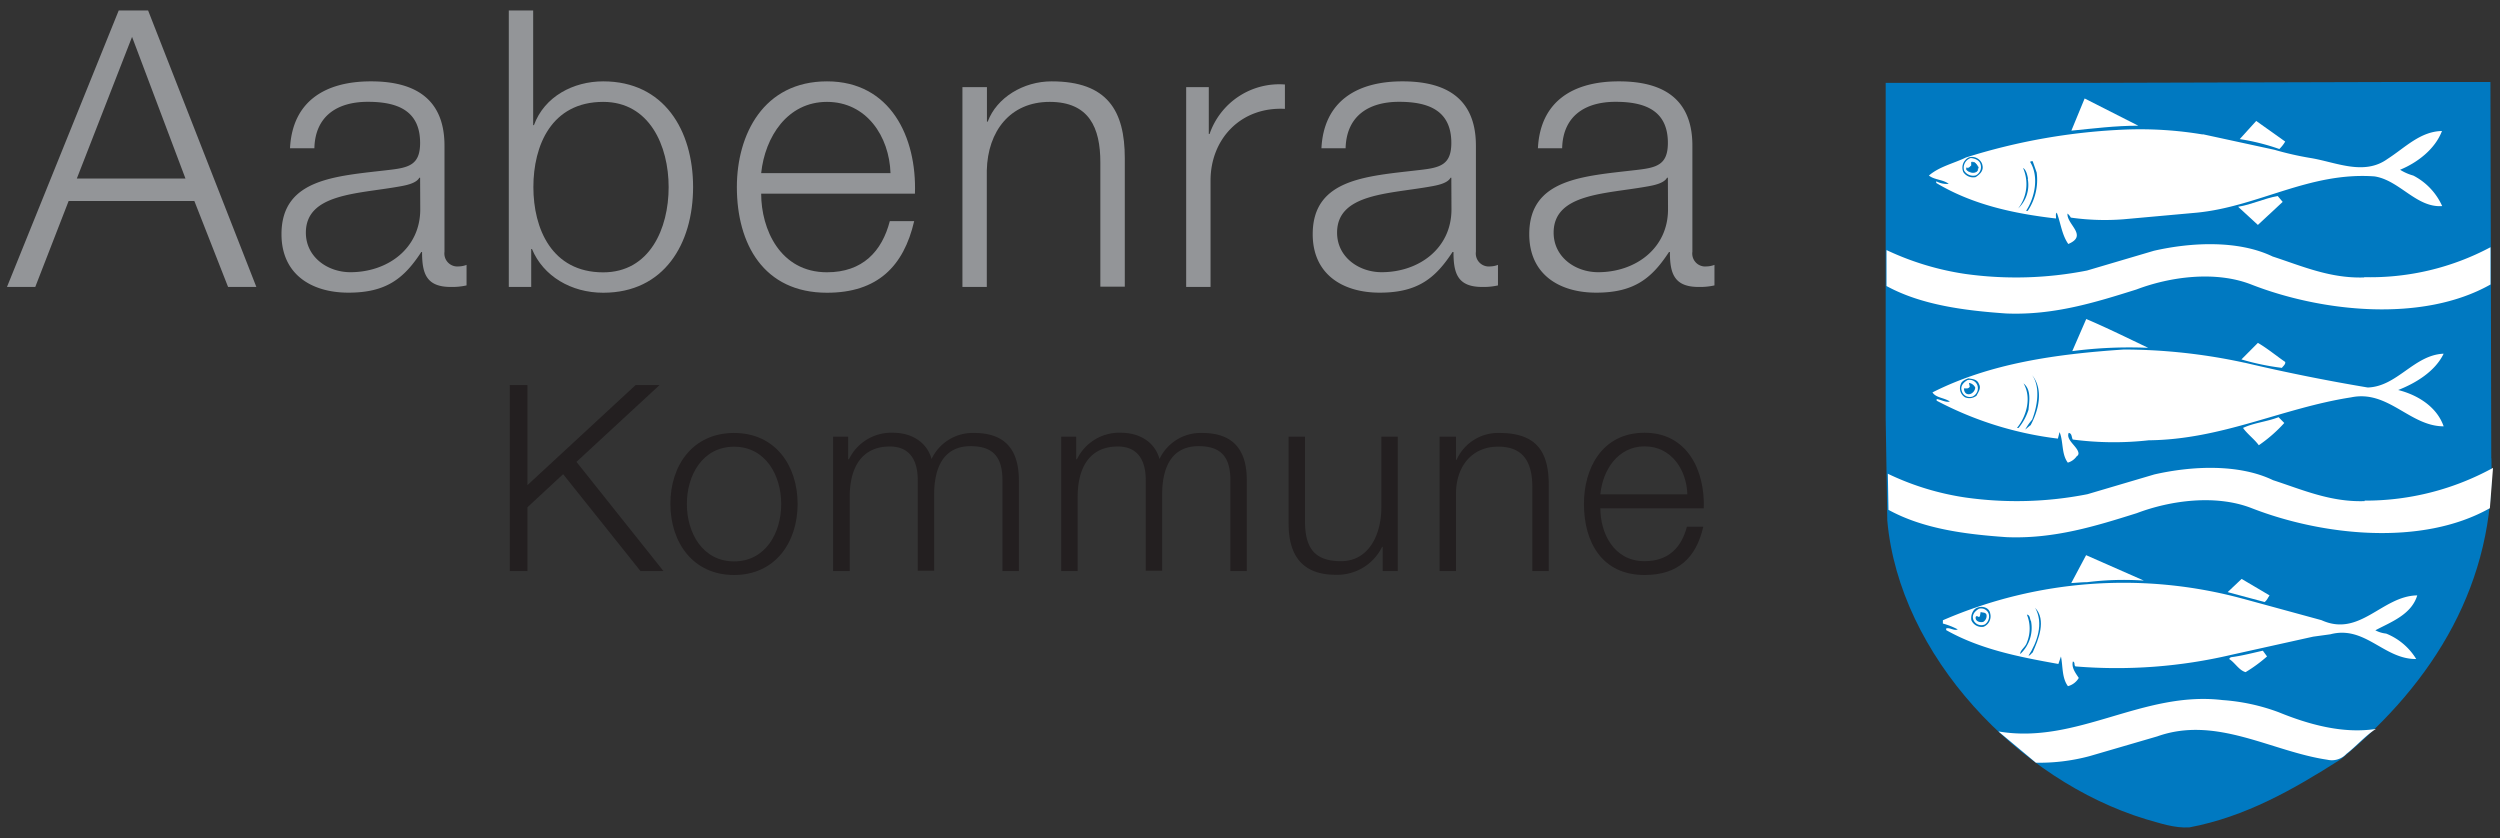 <svg id="Layer_1" data-name="Layer 1" xmlns="http://www.w3.org/2000/svg" viewBox="0 0 358 120"><rect x="0" y="0" width="358" height="120" fill="#333333" stroke="none"/><defs><style>.cls-1{fill:#939598;}.cls-2{fill:#231f20;}.cls-3{fill:#0079c1;}.cls-4{fill:#fff;}.cls-5{fill:none;stroke:#0079c1;stroke-width:0.1px;}</style></defs><title>Artboard 2</title><path class="cls-1" d="M17,1.5h4.21L36.71,41.09H32.66L27.83,28.78h-18L5.05,41.09H1L17,1.5M11,25.57H26.56L18.91,5.28Z"/><path class="cls-1" d="M41.53,21.24c.33-6.71,5-9.59,11.59-9.59,5,0,10.53,1.55,10.53,9.21V36.05a1.86,1.86,0,0,0,2.05,2.1,3.26,3.26,0,0,0,1.11-.22v2.94a9.35,9.35,0,0,1-2.27.22c-3.55,0-4.1-2-4.1-5h-.11c-2.44,3.72-4.94,5.82-10.43,5.82-5.27,0-9.59-2.6-9.59-8.37,0-8,7.82-8.31,15.36-9.2,2.88-.33,4.49-.72,4.49-3.88,0-4.71-3.38-5.88-7.49-5.88-4.32,0-7.54,2-7.65,6.65H41.53m18.63,4.22h-.11c-.45.83-2,1.11-2.94,1.27-5.93,1.06-13.31,1-13.31,6.6,0,3.49,3.11,5.66,6.38,5.66,5.32,0,10-3.39,10-9Z"/><path class="cls-1" d="M72.86,1.5h3.49V17.92h.11c1.5-4.11,5.65-6.27,9.92-6.27,8.71,0,12.87,7,12.87,15.14S95.09,41.92,86.38,41.92c-4.6,0-8.59-2.38-10.2-6.26h-.11v5.43H72.86V1.5M86.38,14.59c-7.43,0-10,6.27-10,12.2S79,39,86.38,39c6.66,0,9.37-6.27,9.37-12.2S93,14.59,86.38,14.59Z"/><path class="cls-1" d="M109,27.73c0,5.1,2.72,11.26,9.42,11.26,5.11,0,7.88-3,9-7.32h3.49c-1.5,6.48-5.27,10.25-12.48,10.25-9.09,0-12.91-7-12.91-15.13,0-7.54,3.82-15.14,12.91-15.14s12.87,8,12.59,16.08H109m18.52-2.94c-.17-5.27-3.44-10.2-9.1-10.2s-8.87,5-9.42,10.2Z"/><path class="cls-1" d="M137.84,12.48h3.49v4.94h.11c1.28-3.44,5.1-5.77,9.15-5.77,8,0,10.48,4.22,10.48,11v18.4h-3.5V23.24c0-4.94-1.6-8.65-7.26-8.65s-8.87,4.21-9,9.81V41.09h-3.49V12.48"/><path class="cls-1" d="M169.88,12.48h3.22v6.71h.11A10.55,10.55,0,0,1,184,12.1v3.49c-6.32-.33-10.65,4.32-10.65,10.26V41.09h-3.49V12.48"/><path class="cls-1" d="M189.23,21.24c.33-6.71,5.05-9.59,11.59-9.59,5.05,0,10.53,1.55,10.53,9.21V36.05a1.86,1.86,0,0,0,2.06,2.1,3.25,3.25,0,0,0,1.1-.22v2.94a9.35,9.35,0,0,1-2.27.22c-3.55,0-4.1-2-4.1-5H208c-2.44,3.72-4.94,5.82-10.43,5.82-5.26,0-9.59-2.6-9.59-8.37,0-8,7.82-8.31,15.36-9.2,2.88-.33,4.49-.72,4.49-3.88,0-4.71-3.38-5.88-7.48-5.88-4.33,0-7.54,2-7.66,6.65h-3.49m18.63,4.22h-.11c-.44.83-2,1.11-2.94,1.27-5.93,1.06-13.31,1-13.31,6.6,0,3.49,3.11,5.66,6.38,5.66,5.32,0,10-3.39,10-9Z"/><path class="cls-1" d="M220.23,21.24c.33-6.71,5-9.59,11.58-9.59,5.05,0,10.54,1.55,10.54,9.21V36.05a1.85,1.85,0,0,0,2.05,2.1,3.31,3.31,0,0,0,1.11-.22v2.94a9.44,9.44,0,0,1-2.28.22c-3.54,0-4.1-2-4.1-5H239c-2.44,3.72-4.93,5.82-10.42,5.82-5.27,0-9.59-2.6-9.59-8.37,0-8,7.81-8.31,15.35-9.2,2.89-.33,4.5-.72,4.5-3.88,0-4.71-3.39-5.88-7.49-5.88-4.32,0-7.54,2-7.65,6.65h-3.49m18.63,4.22h-.12c-.44.83-2,1.11-2.93,1.27-5.94,1.06-13.31,1-13.31,6.6,0,3.49,3.1,5.66,6.38,5.66,5.32,0,10-3.39,10-9Z"/><polyline class="cls-2" points="73 55.14 75.53 55.14 75.53 69.47 91.02 55.14 94.45 55.14 82.55 66.14 95.01 81.78 91.72 81.78 80.64 67.9 75.53 72.64 75.53 81.78 73 81.78 73 55.14"/><path class="cls-2" d="M114.22,72.15c0,5.52-3.21,10.19-9.1,10.19S96,77.67,96,72.15,99.22,62,105.12,62s9.1,4.66,9.1,10.18m-15.86,0c0,4.11,2.24,8.21,6.76,8.21s6.75-4.1,6.75-8.21-2.24-8.21-6.75-8.21S98.36,68.05,98.36,72.15Z"/><path class="cls-2" d="M119.3,62.53h2.16v3.24h.11a6.73,6.73,0,0,1,6.31-3.8c2.54,0,4.81,1.23,5.52,3.76A6.51,6.51,0,0,1,139.52,62c4.21,0,6.38,2.2,6.38,6.75V81.78h-2.35v-13c0-3.17-1.2-4.89-4.55-4.89-4.07,0-5.23,3.36-5.23,6.94v10.9h-2.35V68.72c0-2.61-1-4.78-4-4.78-4.06,0-5.71,3.06-5.74,7.09V81.78H119.3V62.53"/><path class="cls-2" d="M151.94,62.53h2.17v3.24h.11a6.71,6.71,0,0,1,6.3-3.8c2.54,0,4.82,1.23,5.52,3.76A6.52,6.52,0,0,1,172.16,62c4.22,0,6.38,2.2,6.38,6.75V81.78h-2.35v-13c0-3.17-1.19-4.89-4.55-4.89-4.07,0-5.22,3.36-5.22,6.94v10.9h-2.35V68.72c0-2.61-1-4.78-4-4.78-4.07,0-5.71,3.06-5.75,7.09V81.78h-2.35V62.53"/><path class="cls-2" d="M200.18,81.78H198V78.31h-.08a7.16,7.16,0,0,1-6.64,4c-4.85,0-6.75-2.84-6.75-7.31V62.53h2.35V75.06c.11,3.47,1.42,5.3,5.15,5.3,4,0,5.78-3.81,5.78-7.72V62.53h2.35V81.78"/><path class="cls-2" d="M206.15,62.53h2.35v3.32h.08A6.51,6.51,0,0,1,214.73,62c5.41,0,7.05,2.83,7.05,7.42V81.78h-2.35v-12c0-3.32-1.08-5.82-4.88-5.82s-6,2.84-6.05,6.61V81.78h-2.35V62.53"/><path class="cls-2" d="M229.17,72.79c0,3.43,1.83,7.57,6.34,7.57,3.44,0,5.3-2,6.05-4.93h2.35c-1,4.37-3.55,6.91-8.4,6.91-6.11,0-8.69-4.7-8.69-10.19,0-5.07,2.58-10.18,8.69-10.18s8.66,5.41,8.47,10.82H229.17m12.46-2c-.11-3.55-2.31-6.87-6.12-6.87s-6,3.36-6.34,6.87Z"/><path class="cls-3" d="M356.77,65.65c.58,17.68-8.12,32-21.56,43.07-6.85,4.37-13.66,8.24-21.68,9.76-2.17.14-4.25-.62-6.27-1.18-18.13-5.53-35.29-23.39-37-42.78l-.23-14.65v-48l27.65,0,45.61-.13h13.34l.12,53.89"/><path class="cls-4" d="M306.2,18c-3.29,0-6.41.4-9.58.71l1.9-4.61L306.2,18"/><path class="cls-4" d="M327.24,20.27a4.72,4.72,0,0,1-.84,1.07,31,31,0,0,0-5.67-1.42l2.36-2.6,4.15,2.95"/><path class="cls-4" d="M315.42,19.22l10.28,2.23a44.42,44.42,0,0,0,5.19,1.18c3.6.59,7.63,2.57,11,.13,2.49-1.59,4.67-3.94,7.8-4-1,2.63-3.56,4.55-6,5.55a7.25,7.25,0,0,0,1.89.83,9.1,9.1,0,0,1,4.14,4.37c-3.69.27-6.1-3.7-9.69-4.25-9.33-.67-16.59,4.31-25.41,5.19l-10.51.95a34.7,34.7,0,0,1-7.57-.24,2.11,2.11,0,0,0-.47-.58c-.17,1.54,3,3.14.11,4.36-.93-1.32-1.08-3-1.65-4.49-.22.21-.08.55-.11.84-6.13-.71-12-2-17.15-5.09v-.24a3.21,3.21,0,0,0,1.79.37c-.86-.65-2-.54-2.84-1.19,1.48-1.29,3.54-1.73,5.31-2.59a87.62,87.62,0,0,1,22.92-4,54.33,54.33,0,0,1,11,.71"/><path class="cls-3" d="M283.86,23.58c.27.84-.36,1.4-.94,1.78a1.69,1.69,0,0,1-1.77-.71,1.62,1.62,0,0,1,.82-2.12,1.56,1.56,0,0,1,1.89,1"/><path class="cls-4" d="M283.63,23.58a1.32,1.32,0,0,1-.71,1.54,1.5,1.5,0,0,1-1.66-.7,1.46,1.46,0,0,1,.95-1.79c.58.05,1.29.31,1.42.95"/><path class="cls-3" d="M291.66,24.76a8,8,0,0,1-1.29,5.44h-.24c1.25-1.88,1.89-4.9.59-7,.07-.14.22-.1.36-.12l.58,1.65"/><path class="cls-3" d="M283.28,23.94c-.07.28-.06.62-.47.71a1.24,1.24,0,0,1-1.18-.36v-.24c.33.13.49-.16.71-.34v-.48c.51-.06.69.35.94.71"/><path class="cls-5" d="M283.28,23.94c-.07.28-.06.62-.47.71a1.24,1.24,0,0,1-1.18-.36v-.24c.33.13.49-.16.71-.34v-.48C282.85,23.17,283,23.58,283.28,23.94Z"/><path class="cls-3" d="M290.37,25.6A4.61,4.61,0,0,1,289,29.85a5.73,5.73,0,0,0,.7-5.8c.43.24.62,1,.71,1.55"/><path class="cls-4" d="M326.88,28.91l-3.55,3.3-2.83-2.6c2-.33,3.7-1.19,5.67-1.54l.71.84"/><path class="cls-4" d="M338.55,39.69a36.57,36.57,0,0,0,18.09-4.29l0,5.34c-9.74,5.5-24.18,3.94-34.26,0-5.12-2-11.61-1.12-16.43.71-5.92,1.86-11.86,3.72-18.67,3.44-5.92-.41-12.16-1.21-17.13-3.93V35.81a40.12,40.12,0,0,0,11.22,3.41,52.54,52.54,0,0,0,17.49-.48l9.58-2.83c5.34-1.22,12.08-1.55,17,.82,4.2,1.37,8.24,3.16,13.11,3"/><path class="cls-4" d="M307.62,49.81a63,63,0,0,0-10.87.47l2-4.6c3,1.28,5.93,2.73,8.87,4.13"/><path class="cls-4" d="M327.24,51.83c.08.35-.32.61-.47.85a36.13,36.13,0,0,1-5.8-1.21l2.36-2.37c1.36.79,2.6,1.83,3.91,2.73"/><path class="cls-4" d="M321.44,51.94c5.8,1.37,11.66,2.55,17.62,3.55,4.22-.13,6.63-4.67,10.87-4.84-1.22,2.54-4,4.22-6.51,5.2,2.71.68,5.52,2.35,6.51,5.2-4.84,0-7.94-5.25-13.24-4.15-9.88,1.53-18.49,6.05-29,6.15a44.89,44.89,0,0,1-10.87-.11c-.19-.32-.09-.87-.58-.95-.44,1,1.23,1.93,1.39,2.84a.45.45,0,0,1-.24.5,2.35,2.35,0,0,1-1.28.92c-.93-1.25-.61-3-1.18-4.38l-.24.94a50,50,0,0,1-17.36-5.43v-.24c.63.09,1.29.52,1.89.36-.78-.55-2-.52-2.49-1.31,8.26-4.17,17.7-5.49,27.42-6.14a81.89,81.89,0,0,1,17.25,1.89"/><path class="cls-3" d="M290.72,60.92l-.71.6A7.6,7.6,0,0,1,291,60.1c.71-1.83,1.25-4.61,0-6.38,1.7,2.11.9,5.11-.23,7.2"/><path class="cls-3" d="M283.39,55c.35.6-.11,1.17-.35,1.66a1.64,1.64,0,0,1-1.65.23,1.51,1.51,0,0,1-.6-1.89c.14-.52.89-.73,1.07-.82.63.1,1.29.13,1.53.82"/><path class="cls-4" d="M283.15,55.14a1.3,1.3,0,0,1-.7,1.65,1.19,1.19,0,0,1-1.53-.83c-.24-.71.3-1.22.82-1.53a1.2,1.2,0,0,1,1.41.71"/><path class="cls-3" d="M282.85,55.49c0,.58-.72,1.24-1.32.85a.81.81,0,0,1-.27-.73c.29,0,.61.1.81-.24l-.12-.54a1.19,1.19,0,0,1,.9.66"/><path class="cls-3" d="M290.48,58.68a7.79,7.79,0,0,1-1.42,2.6h-.23c1.38-1.68,2.12-4.36.94-6.38,1.12.9.83,2.52.71,3.78"/><path class="cls-4" d="M327.11,60.57a20.78,20.78,0,0,1-3.65,3.19c-.63-.87-1.63-1.59-2.26-2.48,1.59-.75,3.44-.89,5.09-1.54l.82.83"/><path class="cls-4" d="M307,83.14a42.46,42.46,0,0,0-8.14.23c-.65,0-1.51.08-2.26.13l2.13-4L307,83.14"/><path class="cls-4" d="M325,85.26c-.24.32-.35.7-.71.95L319,84.79l2-1.89,4,2.36"/><path class="cls-4" d="M321.2,85.74l11.24,3.07c5.5,2.5,8.67-3.48,13.71-3.55-.84,2.78-3.82,3.83-6,5a4.24,4.24,0,0,0,1.55.47A8.93,8.93,0,0,1,346,94.37c-4.62.06-7.31-4.85-12.29-3.54l-2.47.34-11.71,2.6a71.79,71.79,0,0,1-22.32,1.66c-.26-.18,0-.57-.37-.71-.24.86.37,1.65.84,2.36a2.56,2.56,0,0,1-1.55,1.18c-.88-1.18-.71-2.83-1-4.25l-.37,1.07c-5.6-1-11.18-2.09-16.07-4.85V90c.51-.19,1.12.38,1.66.13a10.26,10.26,0,0,0-2.13-.84v-.47a65.05,65.05,0,0,1,43-3.07"/><path class="cls-3" d="M285,87.86a1.61,1.61,0,0,1-.94,1.89,1.59,1.59,0,0,1-1.76-.94,1.89,1.89,0,0,1,.34-1.42c.59-.75,2.19-.65,2.36.47"/><path class="cls-3" d="M291.08,93.43c-.21.15-.35.44-.6.47,1.23-1.91,2.22-4.65.95-6.86,1.65,1.74.47,4.56-.35,6.39"/><path class="cls-4" d="M284.81,88a1.4,1.4,0,0,1-.58,1.42,1.23,1.23,0,0,1-1.66-.71c-.23-.73.3-1.23.82-1.54a1.15,1.15,0,0,1,1.42.83"/><path class="cls-3" d="M284.46,88a1,1,0,0,1-.47,1.06c-.51.12-1.18-.12-1.07-.71.22-.35.36.2.6-.11l.11-.6c.28.12.64,0,.83.36"/><path class="cls-3" d="M290.84,88.93a5.12,5.12,0,0,1-1.54,4.73c-.05-.55.76-1,.95-1.65a5.28,5.28,0,0,0,0-4c.5.08.39.63.59.94"/><path class="cls-4" d="M324.64,94a20.89,20.89,0,0,1-3.07,2.25c-.95-.25-1.53-1.38-2.37-1.89l.24-.24c1.58-.2,3.07-.6,4.6-.94l.6.82"/><path class="cls-4" d="M326.33,102c4.16,1.7,9.15,3.13,13.91,2.38-1.4.86-2.89,2.54-4.23,3.57a2.84,2.84,0,0,1-2.75.84c-8-1.18-15.87-6.35-24.34-3.34l-9.7,2.83a27.83,27.83,0,0,1-7.68.94l-5.37-4.48c11.22,1.92,20.65-5.85,32.09-4.49a28.68,28.68,0,0,1,8.07,1.75"/><path class="cls-4" d="M338.62,71.69A38,38,0,0,0,357,67l-.45,5.77c-9.74,5.5-24,3.94-34.11,0-5.12-2-11.61-1.12-16.44.71-5.92,1.86-11.86,3.72-18.67,3.44-5.92-.41-11.94-1.19-16.9-3.91l-.09-5.17a38.73,38.73,0,0,0,11.09,3.4,52.28,52.28,0,0,0,17.49-.47l9.58-2.83c5.34-1.22,12.08-1.55,17,.82,4.21,1.37,8.24,3.16,13.11,3"/></svg>
